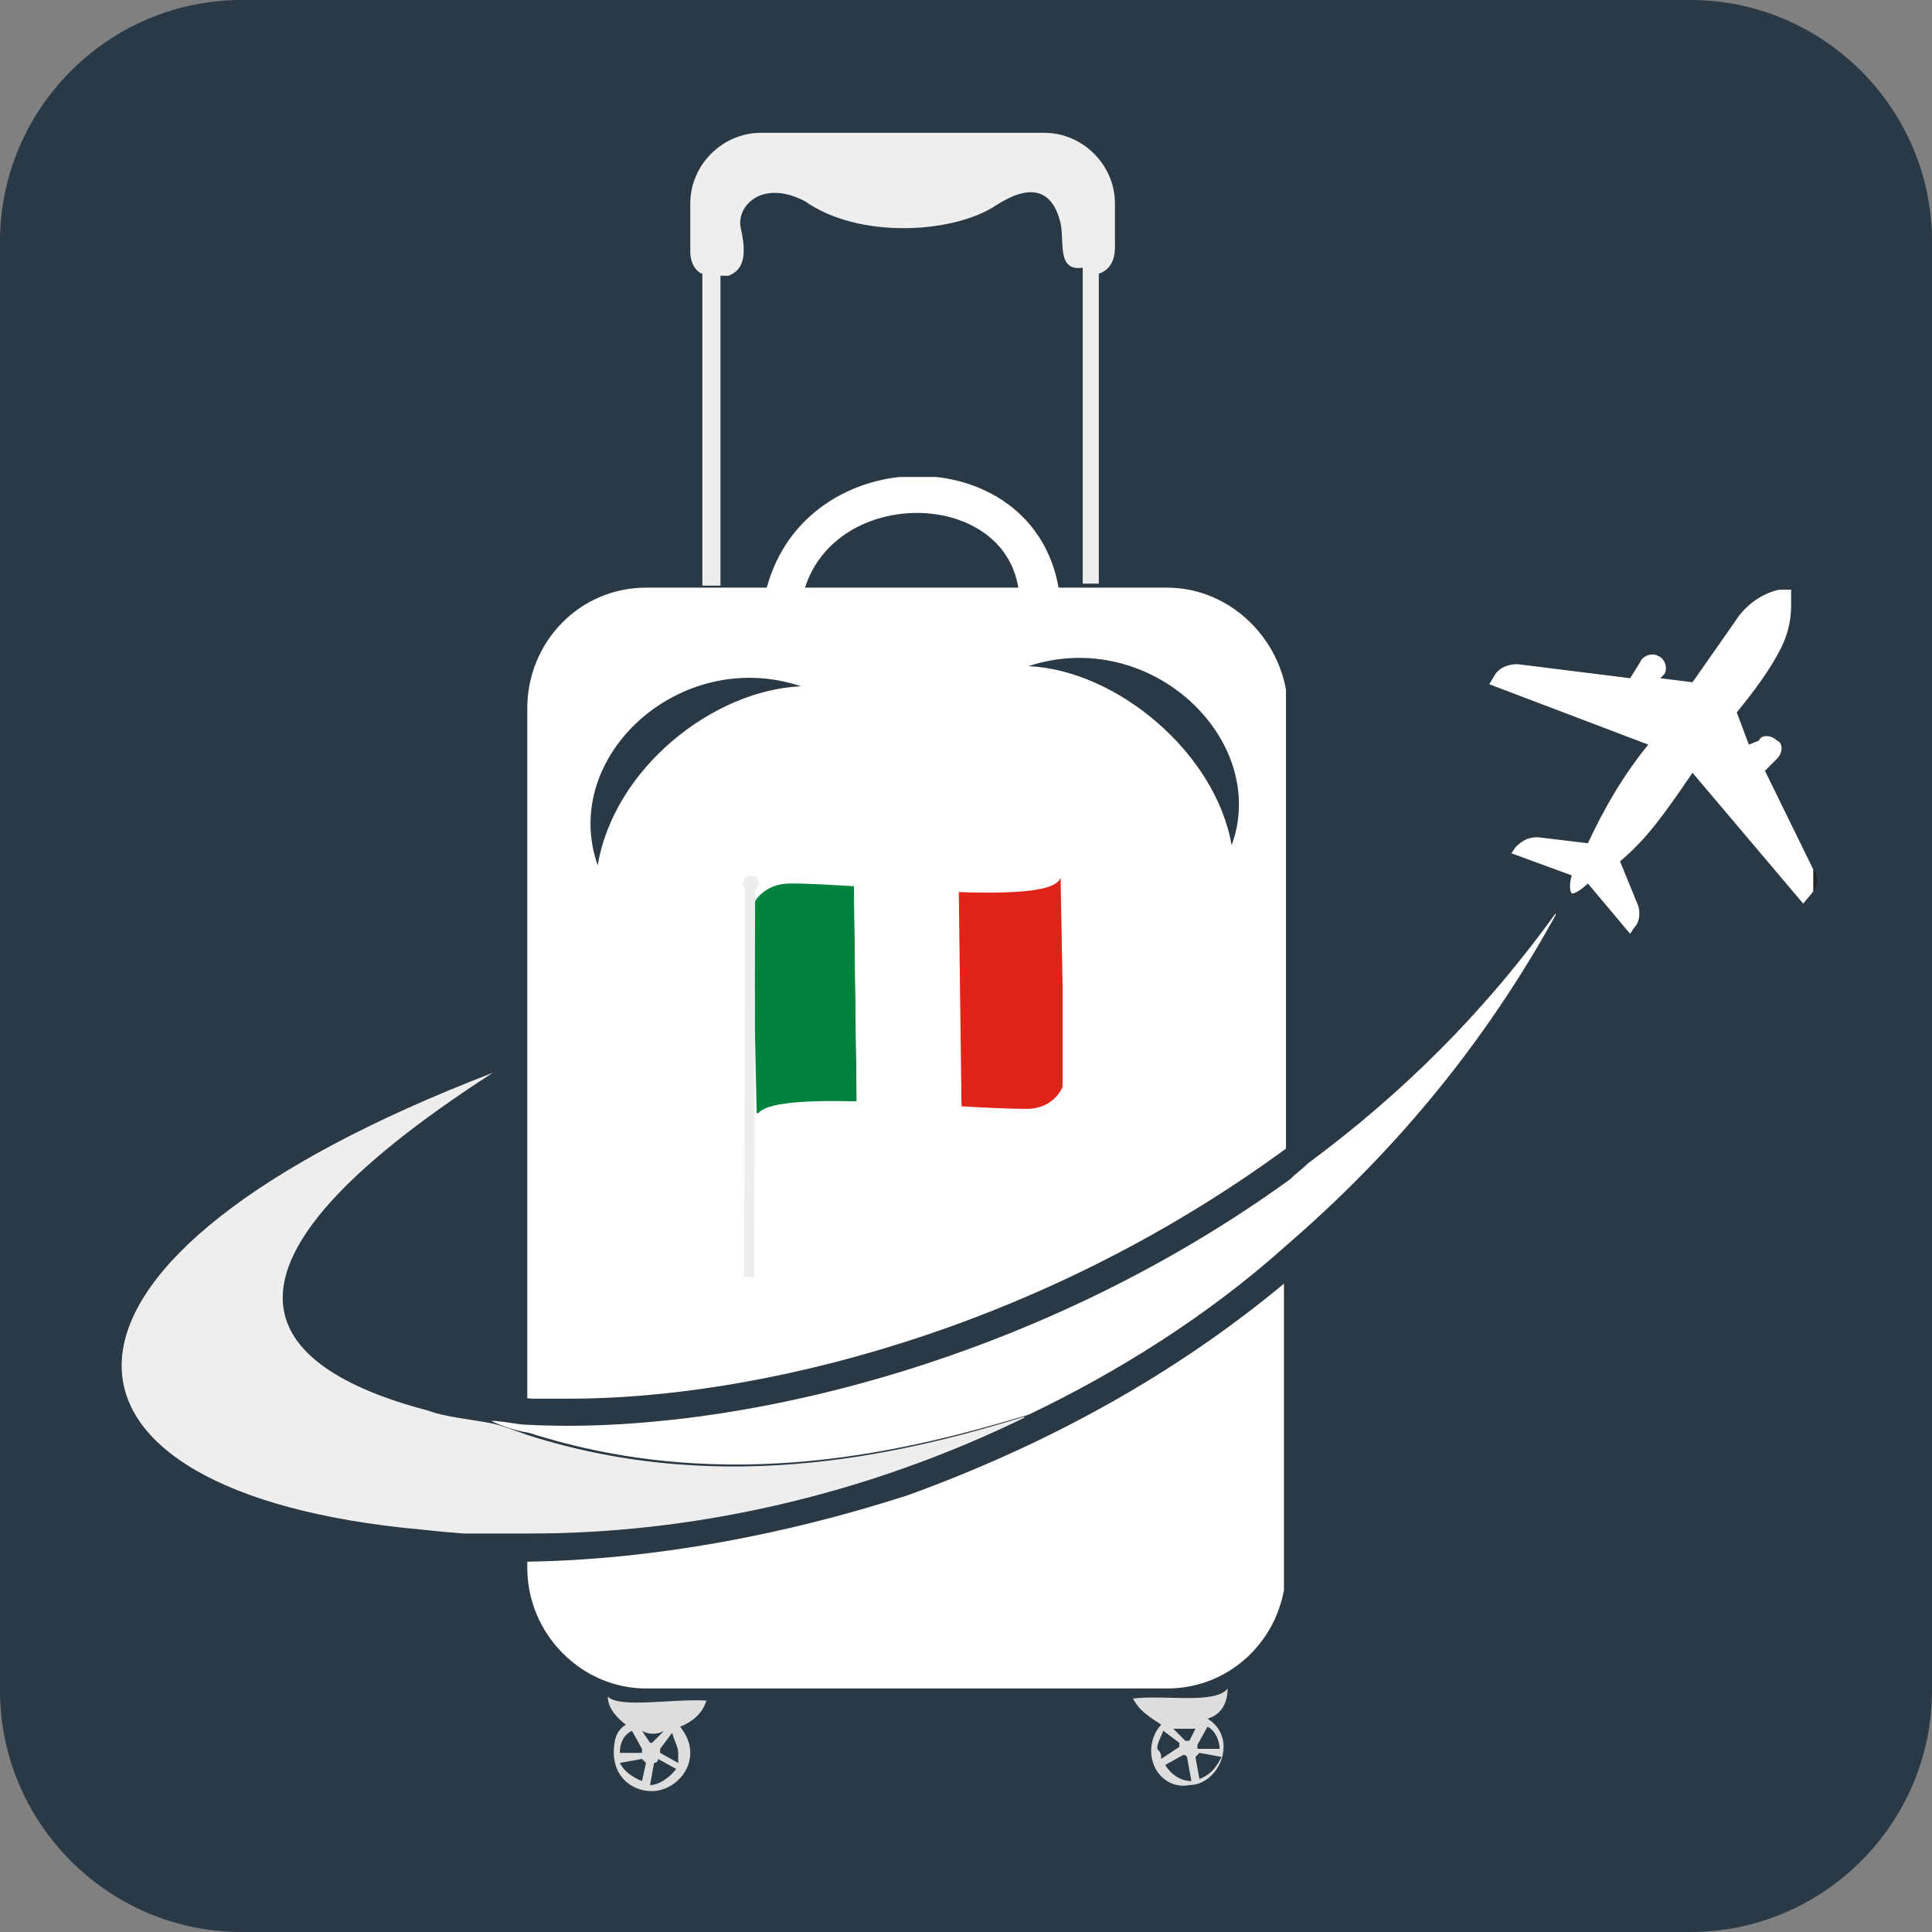 <?xml version="1.0" encoding="utf-8"?>
<!-- Generator: Adobe Illustrator 24.0.1, SVG Export Plug-In . SVG Version: 6.00 Build 0)  -->
<svg version="1.1" id="Layer_1" xmlns="http://www.w3.org/2000/svg" xmlns:xlink="http://www.w3.org/1999/xlink" x="0px" y="0px"
	 viewBox="0 0 96 96" style="enable-background:new 0 0 96 96;" xml:space="preserve">
<rect x="0" y="0" width="96" height="96" fill="#808080" stroke="none"/>
<style type="text/css">
	.st0{fill:#293945;}
	.st1{clip-path:url(#SVGID_2_);}
	.st2{fill:#222222;}
	.st3{clip-path:url(#SVGID_5_);}
	.st4{fill:#FFFFFF;}
	.st5{fill:#DDDDDD;}
	.st6{fill:#EEEEEE;}
	.st7{clip-path:url(#SVGID_8_);}
	.st8{fill:#333333;}
	.st9{clip-path:url(#SVGID_11_);}
	.st10{clip-path:url(#SVGID_14_);}
	.st11{clip-path:url(#SVGID_17_);}
	.st12{clip-path:url(#SVGID_20_);}
	.st13{clip-path:url(#SVGID_23_);}
	.st14{clip-path:url(#SVGID_26_);}
	.st15{clip-path:url(#SVGID_29_);}
	.st16{clip-path:url(#SVGID_31_);}
	.st17{clip-path:url(#SVGID_33_);}
	.st18{clip-path:url(#SVGID_35_);}
	.st19{clip-path:url(#SVGID_37_);}
	.st20{clip-path:url(#SVGID_39_);}
	.st21{fill:#00833D;}
	.st22{fill:#E2231A;}
</style>
<path class="st0" d="M84,96H12C5.4,96,0,90.6,0,84l0-72C0,5.4,5.4,0,12,0l72,0c6.6,0,12,5.4,12,12v72C96,90.6,90.6,96,84,96z"/>
<g>
	<g>
		<g>
			<g>
				<g>
					<g>
						<g>
							<g>
								<defs>
									<path id="SVGID_1_" d="M78.1,43.5c0,0-0.2,0.6,0,0.9c0.3,0,0.8-0.5,0.8-0.5l2.1,2.5l0.2-0.3c0.3-0.3,0.3-0.8,0.2-1.1
										l-0.9-2.2c1.3-1.1,2.1-2.2,3.6-4.4l5.5,6.5l0.5-0.6c0.2-0.3,0.3-0.8,0-1.1l-2.4-4.9l0.6-0.6c0.3-0.3,0.3-0.8,0-0.9
										c-0.3-0.3-0.8-0.3-0.9,0l-0.5,0.2l-0.6-1.6c0.9-1.1,1.7-2.2,2.2-3.2c0.3-0.6,0.5-1.3,0.5-2.1v-0.8c-0.2,0-0.3,0-0.6,0
										c-0.9,0.2-1.7,0.8-2.2,1.6l-2.1,3l-1.6-0.2l0.2-0.2c0.2-0.3,0-0.8-0.3-0.9c-0.3-0.2-0.8,0-0.9,0.3l-0.5,0.8L75.4,33
										c-0.5,0-0.9,0.2-1.1,0.5L74,34l7.9,3c-1.3,1.6-2.2,3.2-3,4.9l-2.5-0.3c-0.5,0-0.8,0.2-1.1,0.5l-0.2,0.3L78.1,43.5z"/>
								</defs>
								<clipPath id="SVGID_2_">
									<use xlink:href="#SVGID_1_"  style="overflow:visible;"/>
								</clipPath>
								<g class="st1">
									<g>
										<g>
											<path id="SVGID_3_" class="st2" d="M78.1,43.5c0,0-0.2,0.6,0,0.9c0.3,0,0.8-0.5,0.8-0.5l2.1,2.5l0.2-0.3
												c0.3-0.3,0.3-0.8,0.2-1.1l-0.9-2.2c1.3-1.1,2.1-2.2,3.6-4.4l5.5,6.5l0.5-0.6c0.2-0.3,0.3-0.8,0-1.1l-2.4-4.9l0.6-0.6
												c0.3-0.3,0.3-0.8,0-0.9c-0.3-0.3-0.8-0.3-0.9,0l-0.5,0.2l-0.6-1.6c0.9-1.1,1.7-2.2,2.2-3.2c0.3-0.6,0.5-1.3,0.5-2.1v-0.8
												c-0.2,0-0.3,0-0.6,0c-0.9,0.2-1.7,0.8-2.2,1.6l-2.1,3l-1.6-0.2l0.2-0.2c0.2-0.3,0-0.8-0.3-0.9c-0.3-0.2-0.8,0-0.9,0.3
												l-0.5,0.8L75.4,33c-0.5,0-0.9,0.2-1.1,0.5L74,34l7.9,3c-1.3,1.6-2.2,3.2-3,4.9l-2.5-0.3c-0.5,0-0.8,0.2-1.1,0.5l-0.2,0.3
												L78.1,43.5"/>
										</g>
										<g>
											<defs>
												<path id="SVGID_4_" d="M78.1,43.5c0,0-0.2,0.6,0,0.9c0.3,0,0.8-0.5,0.8-0.5l2.1,2.5l0.2-0.3c0.3-0.3,0.3-0.8,0.2-1.1
													l-0.9-2.2c1.3-1.1,2.1-2.2,3.6-4.4l5.5,6.5l0.5-0.6c0.2-0.3,0.3-0.8,0-1.1l-2.4-4.9l0.6-0.6c0.3-0.3,0.3-0.8,0-0.9
													c-0.3-0.3-0.8-0.3-0.9,0l-0.5,0.2l-0.6-1.6c0.9-1.1,1.7-2.2,2.2-3.2c0.3-0.6,0.5-1.3,0.5-2.1v-0.8c-0.2,0-0.3,0-0.6,0
													c-0.9,0.2-1.7,0.8-2.2,1.6l-2.1,3l-1.6-0.2l0.2-0.2c0.2-0.3,0-0.8-0.3-0.9c-0.3-0.2-0.8,0-0.9,0.3l-0.5,0.8L75.4,33
													c-0.5,0-0.9,0.2-1.1,0.5L74,34l7.9,3c-1.3,1.6-2.2,3.2-3,4.9l-2.5-0.3c-0.5,0-0.8,0.2-1.1,0.5l-0.2,0.3L78.1,43.5"/>
											</defs>
											<clipPath id="SVGID_5_">
												<use xlink:href="#SVGID_4_"  style="overflow:visible;"/>
											</clipPath>
											<g class="st3">
												<path class="st4" d="M74,29.2v17.2h16.1V29.2H74z"/>
											</g>
										</g>
									</g>
								</g>
							</g>
						</g>
					</g>
					<path class="st5" d="M33.7,87.1c0,0.2,0,0.3,0,0.5l-0.9-0.5l0,0v-0.2l0.6-0.8C33.5,86.5,33.7,86.8,33.7,87.1z M32.3,88.7
						l0.2-1.1c0,0,0.2,0,0.2-0.2l0.9,0.5C33.2,88.4,32.7,88.7,32.3,88.7z M32.3,86.6L31.9,86c0.3,0.2,0.8,0.2,1.1,0l-0.6,0.6H32.3
						L32.3,86.6z M31.9,88.5c-0.5-0.2-0.9-0.5-1.1-0.9l1.1-0.2c0,0,0,0,0.2,0.2L31.9,88.5z M30.8,87.1c0-0.5,0.2-0.9,0.6-1.1
						l0.5,0.9v0.2L30.8,87.1C30.8,87.3,30.8,87.1,30.8,87.1z M30.2,84.3c0,0.6,0.5,1.1,0.9,1.4c-0.5,0.3-0.6,0.8-0.6,1.4
						c0,1.1,0.8,1.9,1.9,1.9c0.9,0,1.9-0.8,1.9-1.9c0-0.5-0.2-0.9-0.5-1.3c0.5-0.2,1.1-0.6,1.3-1.3C33.4,84.4,30.8,84.9,30.2,84.3"
						/>
					<path class="st5" d="M60.6,86.9L60.6,86.9h-1.1v-0.2l0.5-0.9C60.4,86,60.6,86.5,60.6,86.9z M59.6,88.4l-0.2-1.1
						c0,0,0,0,0.2-0.2l1.1,0.2C60.4,87.9,60.1,88.2,59.6,88.4z M59.1,86.5L59.1,86.5c-0.2,0-0.2,0-0.2,0l-0.6-0.6c0.5,0,0.8,0,1.1,0
						L59.1,86.5z M57.9,87.7l0.9-0.5c0,0,0.2,0,0.2,0.2l0.2,1.1C58.7,88.5,58.2,88.2,57.9,87.7z M57.7,87.4c0-0.2,0-0.3-0.2-0.5
						c0-0.3,0.2-0.6,0.3-0.9l0.8,0.6v0.2l0,0L57.7,87.4z M61,83.9c-0.6,0.8-3.2,0.3-4.7,0.5c0.3,0.6,0.8,0.9,1.4,1.3
						c-0.3,0.3-0.5,0.8-0.5,1.3c0,1.1,0.9,1.9,1.9,1.7c0.9,0,1.7-0.9,1.7-1.9c0-0.6-0.3-1.1-0.8-1.4C60.7,85.2,61,84.6,61,83.9"/>
					<path class="st6" d="M36.2,13.7c0.8-0.3,0.9-1.1,0.6-2.4c-0.2-1.1,1.1-2.4,3.2-1.3c2.7,1.9,7.4,1.6,9.5,0.2
						c1.7-1.1,2.8-0.8,3.2,0.9c0.2,0.9-0.2,2.4,1.1,2.2v15.7h0.8V13.6l0,0c0.9-0.3,0.8-1.3,0.8-1.6v-1.9c0-1.9-1.6-3.5-3.5-3.5H37.8
						c-1.9,0-3.5,1.6-3.5,3.5v2.4c0,0.8,0.5,1.1,0.6,1.1v15.5h0.9V13.7"/>
					<g>
						<g>
							<defs>
								<rect id="SVGID_6_" x="26.1" y="63.7" width="37.8" height="20.2"/>
							</defs>
							<clipPath id="SVGID_8_">
								<use xlink:href="#SVGID_6_"  style="overflow:visible;"/>
							</clipPath>
							<g class="st7">
								<g>
									<g>
										<path id="SVGID_7_" class="st8" d="M26.2,77.6v0.3c0,3.3,2.7,6,5.9,6H58c3.3,0,5.9-2.7,5.9-6V63.7
											c-5.5,4.6-11.9,8.1-18.8,10.6C38.9,76.3,32.4,77.5,26.2,77.6z"/>
									</g>
									<g>
										<defs>
											<path id="SVGID_10_" d="M26.2,77.6v0.3c0,3.3,2.7,6,5.9,6H58c3.3,0,5.9-2.7,5.9-6V63.7c-5.5,4.6-11.9,8.1-18.8,10.6
												C38.9,76.3,32.4,77.5,26.2,77.6z"/>
										</defs>
										<clipPath id="SVGID_11_">
											<use xlink:href="#SVGID_10_"  style="overflow:visible;"/>
										</clipPath>
										<g class="st9">
											<g>
												<g>
													<path id="SVGID_9_" class="st8" d="M26.2,77.6v0.3c0,3.3,2.7,6,5.9,6H58c3.3,0,5.9-2.7,5.9-6V63.7
														c-5.5,4.6-11.9,8.1-18.8,10.6C38.9,76.3,32.4,77.5,26.2,77.6"/>
												</g>
												<g>
													<defs>
														<path id="SVGID_12_" d="M26.2,77.6v0.3c0,3.3,2.7,6,5.9,6H58c3.3,0,5.9-2.7,5.9-6V63.7c-5.5,4.6-11.9,8.1-18.8,10.6
															C38.9,76.3,32.4,77.5,26.2,77.6"/>
													</defs>
													<clipPath id="SVGID_14_">
														<use xlink:href="#SVGID_12_"  style="overflow:visible;"/>
													</clipPath>
													<g class="st10">
														<path class="st4" d="M26.2,63.7v20.2h37.6V63.7H26.2z"/>
													</g>
												</g>
											</g>
										</g>
									</g>
								</g>
							</g>
						</g>
					</g>
					<g>
						<g>
							<defs>
								<rect id="SVGID_16_" x="26.1" y="23.7" width="37.8" height="45.9"/>
							</defs>
							<clipPath id="SVGID_17_">
								<use xlink:href="#SVGID_16_"  style="overflow:visible;"/>
							</clipPath>
							<g class="st11">
								<g>
									<g>
										<path id="SVGID_13_" class="st8" d="M61.2,42c-0.8-4.6-5.7-8.7-10.1-8.9C57.2,31.1,63.1,36.8,61.2,42z M50.6,29.2H40
											C41.6,24.2,49.8,24.3,50.6,29.2z M29.7,43c-1.9-5.4,4.1-10.9,10.1-8.9C35.4,34.3,30.5,38.2,29.7,43z M58,29.2h-5.4
											c-1.3-7.4-12.5-7.4-14.5,0h-6c-3.3,0-5.9,2.7-5.9,6v34.3c0.6,0,1.3,0,2.1,0l0,0c9.2,0,23.2-3.3,35.7-12.5V35.2
											C63.9,31.9,61.2,29.2,58,29.2z"/>
									</g>
									<g>
										<defs>
											<path id="SVGID_18_" d="M61.2,42c-0.8-4.6-5.7-8.7-10.1-8.9C57.2,31.1,63.1,36.8,61.2,42z M50.6,29.2H40
												C41.6,24.2,49.8,24.3,50.6,29.2z M29.7,43c-1.9-5.4,4.1-10.9,10.1-8.9C35.4,34.3,30.5,38.2,29.7,43z M58,29.2h-5.4
												c-1.3-7.4-12.5-7.4-14.5,0h-6c-3.3,0-5.9,2.7-5.9,6v34.3c0.6,0,1.3,0,2.1,0l0,0c9.2,0,23.2-3.3,35.7-12.5V35.2
												C63.9,31.9,61.2,29.2,58,29.2z"/>
										</defs>
										<clipPath id="SVGID_20_">
											<use xlink:href="#SVGID_18_"  style="overflow:visible;"/>
										</clipPath>
										<g class="st12">
											<g>
												<g>
													<path id="SVGID_15_" class="st8" d="M61.2,42c-0.8-4.6-5.7-8.7-10.1-8.9C57.2,31.1,63.1,36.8,61.2,42z M50.6,29.2H40
														C41.6,24.2,49.8,24.3,50.6,29.2z M29.7,43c-1.9-5.4,4.1-10.9,10.1-8.9C35.4,34.3,30.5,38.2,29.7,43z M58,29.2h-5.4
														c-1.3-7.4-12.5-7.4-14.5,0h-6c-3.3,0-5.9,2.7-5.9,6v34.3c0.6,0,1.3,0,2.1,0l0,0c9.2,0,23.2-3.3,35.7-12.5V35.2
														C63.9,31.9,61.2,29.2,58,29.2"/>
												</g>
												<g>
													<defs>
														<path id="SVGID_22_" d="M61.2,42c-0.8-4.6-5.7-8.7-10.1-8.9C57.2,31.1,63.1,36.8,61.2,42z M50.6,29.2H40
															C41.6,24.2,49.8,24.3,50.6,29.2z M29.7,43c-1.9-5.4,4.1-10.9,10.1-8.9C35.4,34.3,30.5,38.2,29.7,43z M58,29.2h-5.4
															c-1.3-7.4-12.5-7.4-14.5,0h-6c-3.3,0-5.9,2.7-5.9,6v34.3c0.6,0,1.3,0,2.1,0l0,0c9.2,0,23.2-3.3,35.7-12.5V35.2
															C63.9,31.9,61.2,29.2,58,29.2"/>
													</defs>
													<clipPath id="SVGID_23_">
														<use xlink:href="#SVGID_22_"  style="overflow:visible;"/>
													</clipPath>
													<g class="st13">
														<path class="st4" d="M22.6,69.2l41.1,3.2l3.8-50.3l-41.1-3.2L22.6,69.2z"/>
													</g>
												</g>
											</g>
										</g>
									</g>
								</g>
							</g>
						</g>
					</g>
					<g>
						<g>
							<defs>
								<rect id="SVGID_24_" x="24.2" y="45.2" width="53.3" height="27.7"/>
							</defs>
							<clipPath id="SVGID_26_">
								<use xlink:href="#SVGID_24_"  style="overflow:visible;"/>
							</clipPath>
							<g class="st14">
								<g>
									<g>
										<path id="SVGID_19_" class="st8" d="M65,57.8c-0.3,0.3-0.6,0.5-0.9,0.8c-12.7,9.2-27.8,12.7-37.8,12.2
											c-0.6,0-1.3-0.2-1.9-0.2c0.6,0.3,1.3,0.5,1.9,0.6c10,3.2,19.1,0.8,24.8-0.9c4.4-2.1,8.9-4.9,12.8-8.4l0,0
											c5.1-4.4,9.8-9.8,13.6-16.8C73.8,50.3,69.6,54.4,65,57.8z"/>
									</g>
									<g>
										<defs>
											<path id="SVGID_28_" d="M65,57.8c-0.3,0.3-0.6,0.5-0.9,0.8c-12.7,9.2-27.8,12.7-37.8,12.2c-0.6,0-1.3-0.2-1.9-0.2
												c0.6,0.3,1.3,0.5,1.9,0.6c10,3.2,19.1,0.8,24.8-0.9c4.4-2.1,8.9-4.9,12.8-8.4l0,0c5.1-4.4,9.8-9.8,13.6-16.8
												C73.8,50.3,69.6,54.4,65,57.8z"/>
										</defs>
										<clipPath id="SVGID_29_">
											<use xlink:href="#SVGID_28_"  style="overflow:visible;"/>
										</clipPath>
										<g class="st15">
											<g>
												<g>
													<path id="SVGID_21_" class="st8" d="M65,57.8c-0.3,0.3-0.6,0.5-0.9,0.8c-12.7,9.2-27.8,12.7-37.8,12.2
														c-0.6,0-1.3-0.2-1.9-0.2c0.6,0.3,1.3,0.5,1.9,0.6c10,3.2,19.1,0.8,24.8-0.9c4.4-2.1,8.9-4.9,12.8-8.4l0,0
														c5.1-4.4,9.8-9.8,13.6-16.8C73.8,50.3,69.6,54.4,65,57.8"/>
												</g>
												<g>
													<defs>
														<path id="SVGID_30_" d="M65,57.8c-0.3,0.3-0.6,0.5-0.9,0.8c-12.7,9.2-27.8,12.7-37.8,12.2c-0.6,0-1.3-0.2-1.9-0.2
															c0.6,0.3,1.3,0.5,1.9,0.6c10,3.2,19.1,0.8,24.8-0.9c4.4-2.1,8.9-4.9,12.8-8.4l0,0c5.1-4.4,9.8-9.8,13.6-16.8
															C73.8,50.3,69.6,54.4,65,57.8"/>
													</defs>
													<clipPath id="SVGID_31_">
														<use xlink:href="#SVGID_30_"  style="overflow:visible;"/>
													</clipPath>
													<g class="st16">
														<path class="st4" d="M24.2,45.4v29.3h53.1V45.4H24.2z"/>
													</g>
												</g>
											</g>
										</g>
									</g>
								</g>
							</g>
						</g>
					</g>
					<g>
						<g>
							<defs>
								<rect id="SVGID_32_" x="5.8" y="53.3" width="45.1" height="22.9"/>
							</defs>
							<clipPath id="SVGID_33_">
								<use xlink:href="#SVGID_32_"  style="overflow:visible;"/>
							</clipPath>
							<g class="st17">
								<g>
									<g>
										<path id="SVGID_25_" class="st2" d="M26.2,71.3c-0.6-0.2-1.3-0.5-1.9-0.6c-1.1-0.2-2.2-0.3-3-0.6c-8.4-2.2-12-7,3.2-16.8
											C0.3,62.6,1.1,73.8,19.9,75.9c2.1,0.2,4.1,0.5,6.5,0.3c7.6,0,16.3-1.7,24.8-5.9C45.4,72.1,36.2,74.5,26.2,71.3z"/>
									</g>
									<g>
										<defs>
											<path id="SVGID_34_" d="M26.2,71.3c-0.6-0.2-1.3-0.5-1.9-0.6c-1.1-0.2-2.2-0.3-3-0.6c-8.4-2.2-12-7,3.2-16.8
												C0.3,62.6,1.1,73.8,19.9,75.9c2.1,0.2,4.1,0.5,6.5,0.3c7.6,0,16.3-1.7,24.8-5.9C45.4,72.1,36.2,74.5,26.2,71.3z"/>
										</defs>
										<clipPath id="SVGID_35_">
											<use xlink:href="#SVGID_34_"  style="overflow:visible;"/>
										</clipPath>
										<g class="st18">
											<g>
												<g>
													<path id="SVGID_27_" class="st2" d="M26.2,71.3c-0.6-0.2-1.3-0.5-1.9-0.6c-1.1-0.2-2.2-0.3-3-0.6
														c-8.4-2.2-12-7,3.2-16.8C0.3,62.6,1.1,73.8,19.9,75.9c2.1,0.2,4.1,0.5,6.5,0.3c7.6,0,16.3-1.7,24.8-5.9
														C45.4,72.1,36.2,74.5,26.2,71.3"/>
												</g>
												<g>
													<defs>
														<path id="SVGID_36_" d="M26.2,71.3c-0.6-0.2-1.3-0.5-1.9-0.6c-1.1-0.2-2.2-0.3-3-0.6c-8.4-2.2-12-7,3.2-16.8
															C0.3,62.6,1.1,73.8,19.9,75.9c2.1,0.2,4.1,0.5,6.5,0.3c7.6,0,16.3-1.7,24.8-5.9C45.4,72.1,36.2,74.5,26.2,71.3"/>
													</defs>
													<clipPath id="SVGID_37_">
														<use xlink:href="#SVGID_36_"  style="overflow:visible;"/>
													</clipPath>
													<g class="st19">
														<path class="st6" d="M3.5,40.9l-8.9,33.8l53.1,13.9l8.9-33.8L3.5,40.9z"/>
													</g>
												</g>
											</g>
										</g>
									</g>
								</g>
							</g>
						</g>
					</g>
				</g>
			</g>
		</g>
	</g>
	<g>
		<g>
			<defs>
				<path id="SVGID_38_" d="M52.8,54L52.8,49v0l-0.1-5.4c-0.4,1.5-9.8,0.3-13.4,0.3c-1.5,0-1.9,1.1-1.9,1.1s0.1,3,0.1,5.7l0.1,4.7
					c0-0.1,0-0.1,0.1-0.1l0,0c1-1.2,9.8-0.2,13.3-0.2C52.4,55.1,52.8,54,52.8,54z"/>
			</defs>
			<clipPath id="SVGID_39_">
				<use xlink:href="#SVGID_38_"  style="overflow:visible;"/>
			</clipPath>
			<g class="st20">
				
					<rect x="37.4" y="43" transform="matrix(1 -1.270130e-02 1.270130e-02 1 -0.624 0.512)" class="st21" width="5.1" height="12.6"/>
				
					<rect x="42.5" y="43" transform="matrix(1 -1.269974e-02 1.269974e-02 1 -0.622 0.577)" class="st4" width="5.1" height="12.6"/>
				
					<rect x="47.7" y="42.9" transform="matrix(1 -1.270054e-02 1.270054e-02 1 -0.621 0.642)" class="st22" width="5.1" height="12.6"/>
			</g>
		</g>
		<g>
			<g>
				<g>
					
						<rect x="27.6" y="53.5" transform="matrix(2.323588e-03 -1 1 2.323588e-03 -16.588 90.934)" class="st6" width="19.4" height="0.5"/>
					<path class="st6" d="M37.7,43.9c0,0.2-0.2,0.4-0.4,0.4c-0.2,0-0.4-0.2-0.4-0.4c0-0.2,0.2-0.4,0.4-0.4
						C37.5,43.5,37.7,43.6,37.7,43.9z"/>
				</g>
			</g>
		</g>
	</g>
</g>
</svg>
